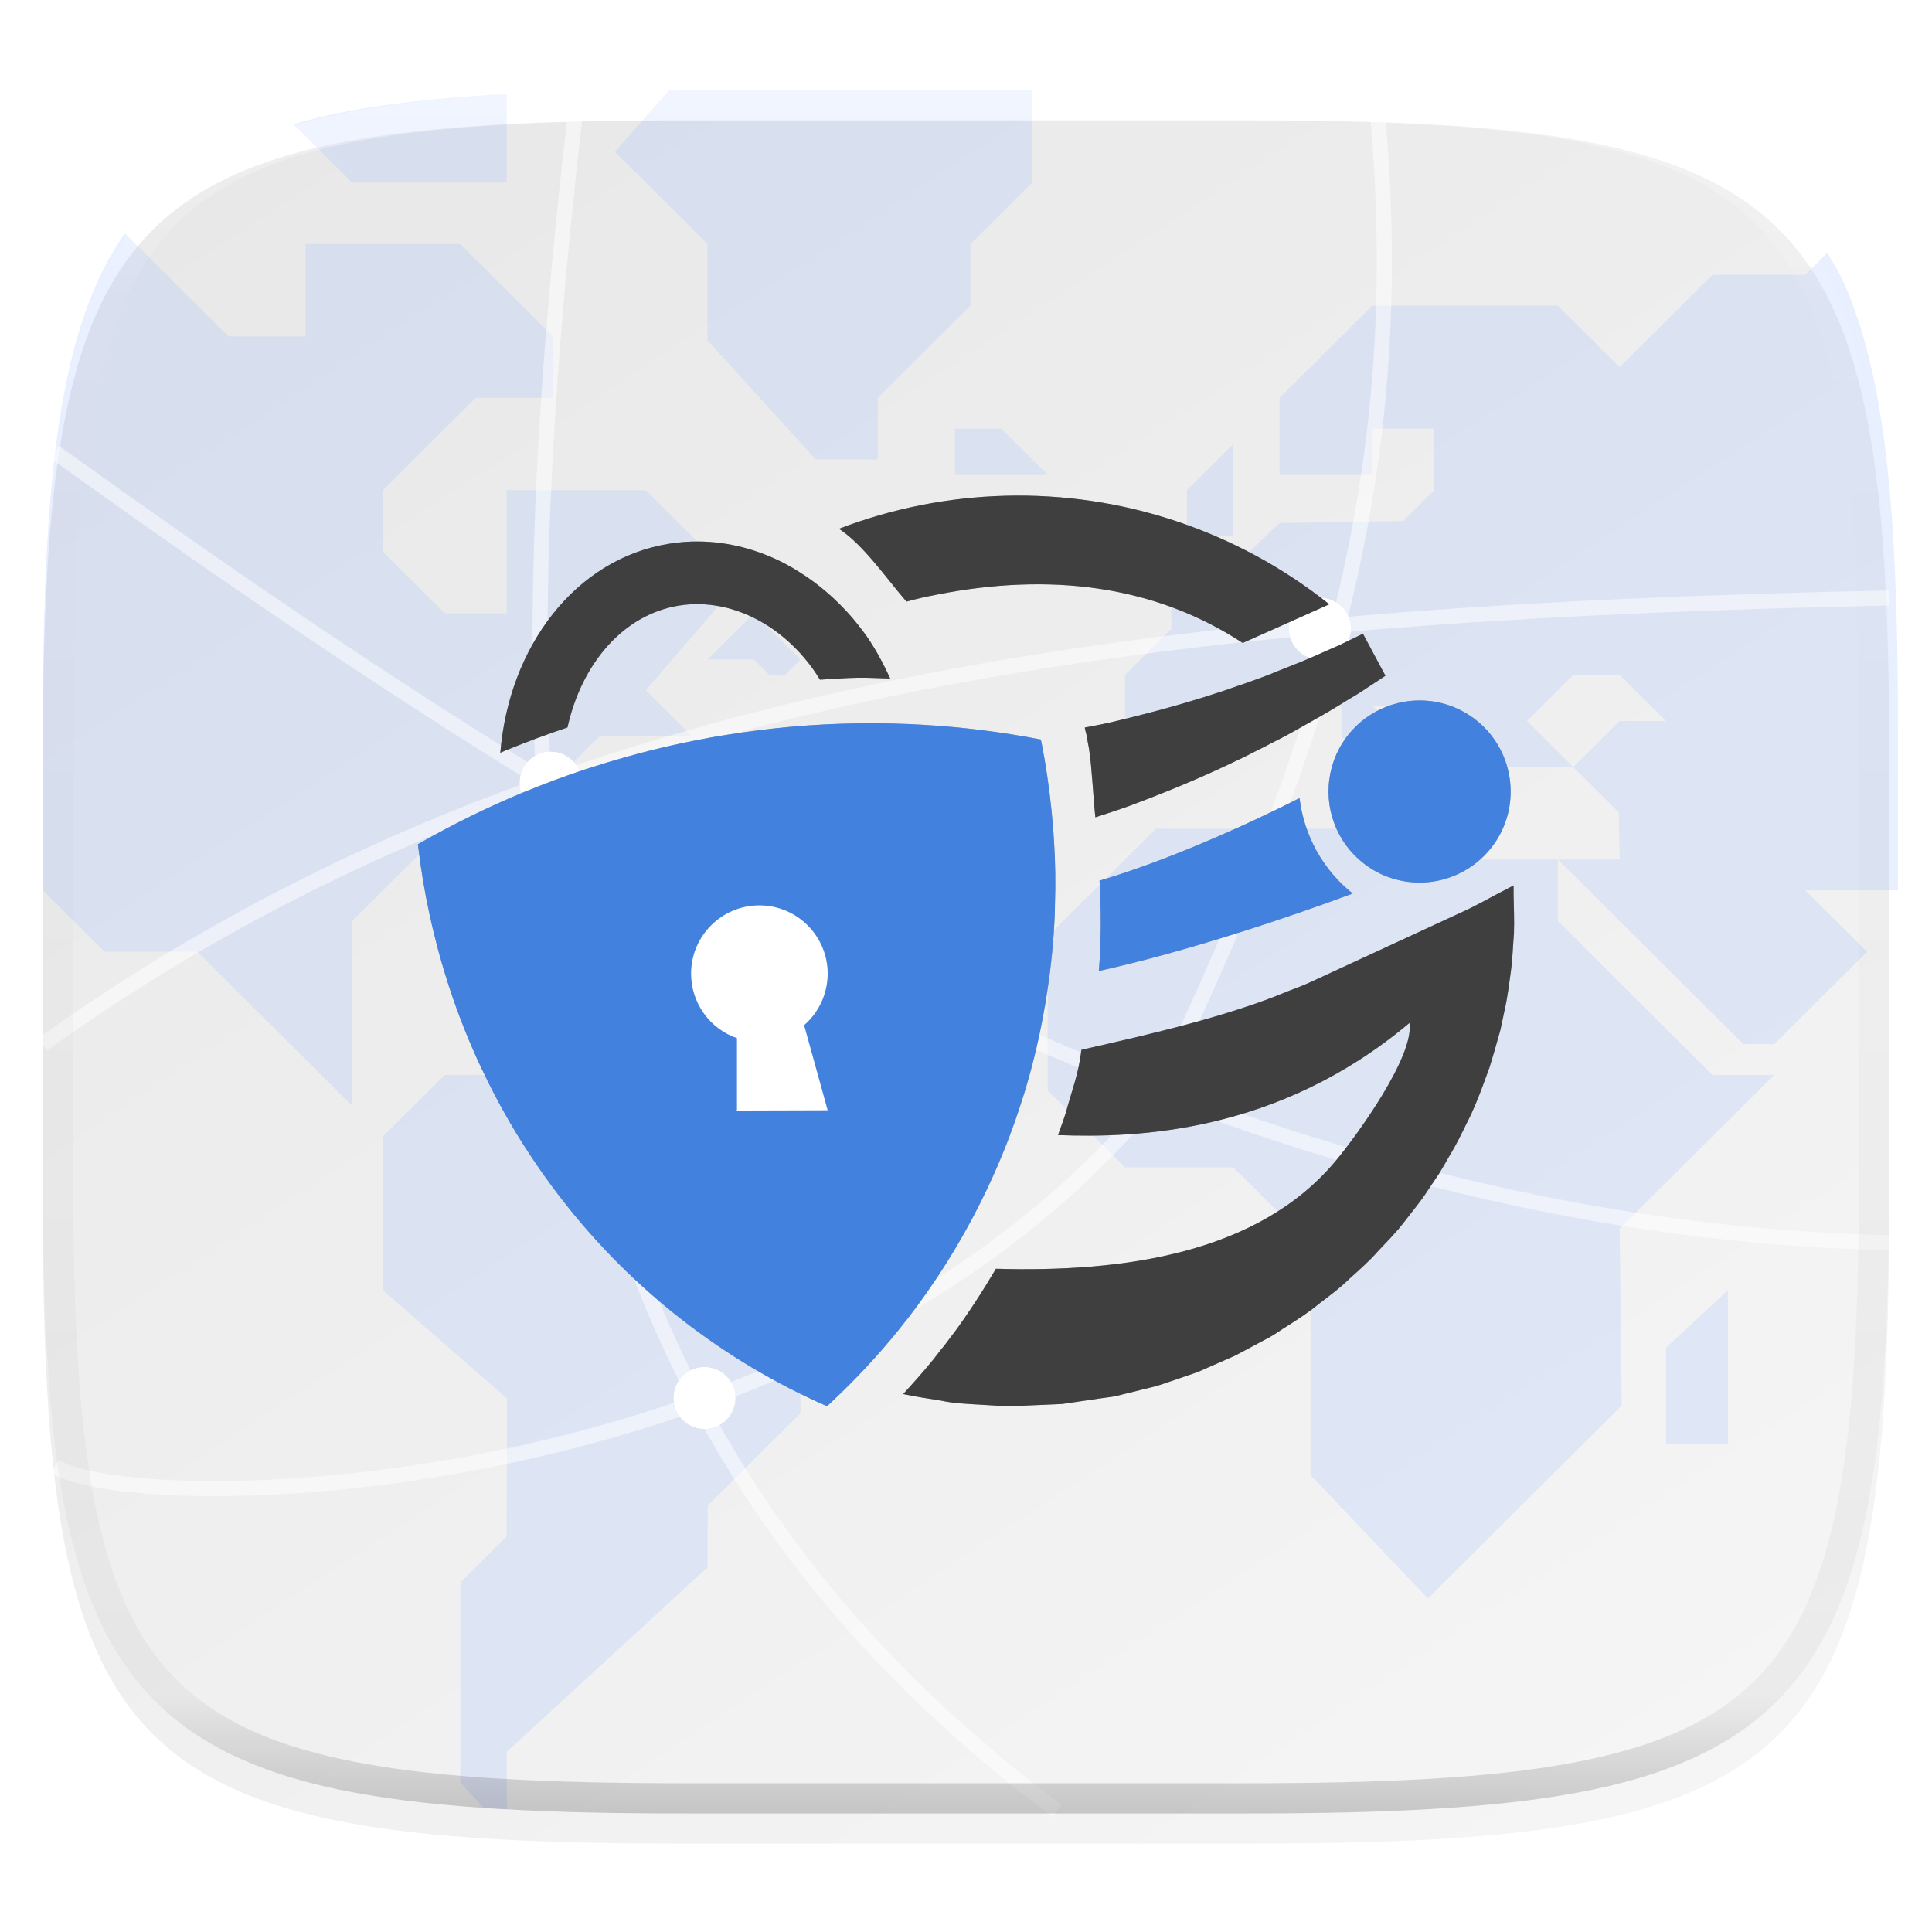 <svg xmlns="http://www.w3.org/2000/svg" style="isolation:isolate" width="256" height="256" viewBox="0 0 256 256">
 <g filter="url(#JdQSwYU2HQjzYoCy8cBzMwCKilfiEkos)">
  <linearGradient id="_lgradient_236" x1=".233" x2=".933" y1="-.071" y2=".924" gradientTransform="matrix(244.648,0,0,228.338,5.676,11.947)" gradientUnits="userSpaceOnUse">
   <stop offset="0%" style="stop-color:#e8e8e8"/>
   <stop offset="100%" style="stop-color:#f5f5f5"/>
  </linearGradient>
  <path fill="url(#_lgradient_236)" d="M 165.685 11.947 C 239.74 11.947 250.324 22.504 250.324 96.491 L 250.324 155.742 C 250.324 229.728 239.74 240.285 165.685 240.285 L 90.315 240.285 C 16.26 240.285 5.676 229.728 5.676 155.742 L 5.676 96.491 C 5.676 22.504 16.26 11.947 90.315 11.947 L 165.685 11.947 L 165.685 11.947 Z"/>
 </g>
 <defs>
  <filter id="JdQSwYU2HQjzYoCy8cBzMwCKilfiEkos" width="400%" height="400%" x="-200%" y="-200%" color-interpolation-filters="sRGB" filterUnits="objectBoundingBox">
   <feGaussianBlur xmlns="http://www.w3.org/2000/svg" in="SourceGraphic" stdDeviation="4.294"/>
   <feOffset xmlns="http://www.w3.org/2000/svg" dx="0" dy="4" result="pf_100_offsetBlur"/>
   <feFlood xmlns="http://www.w3.org/2000/svg" flood-opacity=".4"/>
   <feComposite xmlns="http://www.w3.org/2000/svg" in2="pf_100_offsetBlur" operator="in" result="pf_100_dropShadow"/>
   <feBlend xmlns="http://www.w3.org/2000/svg" in="SourceGraphic" in2="pf_100_dropShadow" mode="normal"/>
  </filter>
 </defs>
 <g style="opacity:0.5">
  <g opacity=".5">
   <path fill="none" d="M 166.444 11.95 C 240.85 11.95 251.484 22.507 251.484 96.494 L 251.484 155.745 C 251.484 229.731 240.85 240.288 166.444 240.288 L 90.719 240.288 C 16.314 240.288 5.68 229.731 5.68 155.745 L 5.68 96.494 C 5.68 22.507 16.314 11.95 90.719 11.95 L 166.444 11.95 L 166.444 11.95 Z"/>
  </g>
  <g opacity=".5">
   <path fill="#a2bcfe" fill-opacity=".961" d="M 64.121 239.56 C 64.671 239.596 65.142 239.658 65.702 239.691 C 66.137 239.716 66.729 239.702 67.17 239.726 L 67.131 232.134 L 93.76 207.669 L 93.76 199.513 L 106.05 187.28 L 106.05 181.165 L 112.194 175.048 L 112.194 158.739 L 104.001 150.583 L 87.614 150.583 L 79.421 142.429 L 58.938 142.429 L 50.743 150.583 L 50.743 170.972 L 67.186 185.312 L 67.131 203.591 L 60.987 209.708 L 60.987 236.21 L 64.121 239.56 L 64.121 239.56 Z M 99.904 81.267 L 93.76 87.384 L 99.904 87.384 L 101.953 89.423 L 104.001 89.423 L 106.05 87.384 L 99.904 81.267 L 99.904 81.267 Z M 177.742 109.809 L 153.162 109.809 L 138.824 124.08 L 138.824 144.468 L 149.065 154.662 L 163.404 154.662 L 169.549 160.778 L 169.549 166.894 L 173.646 170.971 L 173.646 195.436 L 189.202 211.801 L 214.89 186.234 L 214.613 162.816 L 235.097 142.429 L 226.903 142.429 L 206.42 122.042 L 206.42 113.887 L 181.839 113.887 L 177.742 109.809 L 177.742 109.809 Z"/>
  </g>
  <g opacity=".5">
   <path fill="#a2bcfe" fill-opacity=".961" d="M 251.484 117.964 L 251.484 96.493 C 251.484 87.245 251.317 78.988 250.881 71.618 C 250.683 68.144 250.393 64.676 250.012 61.218 C 249.646 57.964 249.2 54.92 248.66 52.071 C 248.12 49.223 247.486 46.57 246.746 44.101 C 246.007 41.632 245.161 39.345 244.195 37.23 C 243.581 35.883 242.83 34.719 242.115 33.507 L 239.193 36.415 L 226.903 36.415 L 214.613 48.648 L 206.42 40.493 L 181.84 40.493 L 169.55 52.726 L 169.55 62.919 L 181.84 62.919 L 181.84 56.802 L 190.033 56.802 L 190.033 64.958 L 185.935 69.034 L 169.55 69.31 L 163.404 75.151 L 155.211 75.151 L 155.211 83.306 L 149.065 89.423 L 149.065 101.653 L 161.355 101.653 L 169.55 93.499 L 177.743 93.499 L 177.743 97.577 L 185.935 105.732 L 190.033 105.732 L 190.033 101.653 L 181.84 93.499 L 190.033 93.499 L 198.225 101.653 L 208.467 101.653 L 202.323 95.538 L 208.467 89.423 L 214.613 89.423 L 220.757 95.538 L 214.613 95.538 L 208.467 101.653 L 214.501 107.659 L 214.613 113.886 L 206.42 113.886 L 231.001 138.351 L 235.096 138.351 L 239.193 134.275 L 247.386 126.118 L 239.193 117.964 L 251.484 117.964 L 251.484 117.964 Z"/>
  </g>
  <g opacity=".5">
   <path fill="#a2bcfe" fill-opacity=".961" d="M 157.259 71.073 L 157.259 64.957 L 163.404 58.841 L 163.404 71.073 L 157.259 71.073 L 157.259 71.073 Z M 220.758 191.359 L 220.758 178.575 L 228.952 170.971 L 228.952 191.359 L 220.758 191.359 L 220.758 191.359 Z M 136.775 11.95 L 90.718 11.95 C 89.929 11.95 89.37 11.999 88.595 12.001 L 81.47 20.105 L 93.76 32.337 L 93.76 45.12 L 108.099 60.88 L 116.292 60.88 L 116.292 52.726 L 128.582 40.493 L 128.582 32.337 L 136.775 24.183 L 136.775 11.95 L 136.775 11.95 Z M 126.533 56.802 L 132.679 56.802 L 138.824 62.918 L 126.533 62.918 L 126.533 56.802 L 126.533 56.802 Z M 71.228 124.08 L 65.083 124.08 L 58.937 130.197 L 71.228 130.197 L 71.228 124.08 L 71.228 124.08 Z"/>
  </g>
  <g opacity=".5">
   <path fill="#a2bcfe" fill-opacity=".961" d="M 16.585 30.96 C 16.478 31.112 16.34 31.228 16.235 31.382 C 14.982 33.235 13.89 35.192 12.968 37.23 C 12.003 39.345 11.157 41.632 10.417 44.101 C 9.677 46.57 9.044 49.223 8.504 52.071 C 7.964 54.92 7.518 57.964 7.152 61.218 C 6.771 64.676 6.481 68.144 6.282 71.618 C 5.846 78.988 5.68 87.245 5.68 96.493 L 5.68 117.964 L 13.873 126.118 L 26.163 126.118 L 46.648 146.507 L 46.648 122.042 L 58.938 109.81 L 67.131 109.81 L 79.421 97.577 L 91.711 97.577 L 85.567 91.46 L 97.857 77.191 L 85.567 64.958 L 67.131 64.958 L 67.131 81.267 L 58.938 81.267 L 50.743 73.112 L 50.743 64.958 L 63.034 52.726 L 73.277 52.726 L 73.277 44.569 L 60.987 32.337 L 40.502 32.337 L 40.502 44.569 L 30.26 44.569 L 16.585 30.96 L 16.585 30.96 Z M 67.131 12.515 C 66.702 12.538 66.126 12.523 65.702 12.548 C 61.997 12.765 58.513 13.048 55.241 13.411 C 51.969 13.775 48.907 14.219 46.042 14.755 C 43.631 15.212 41.242 15.779 38.883 16.454 L 46.648 24.183 L 67.131 24.183 L 67.131 12.515 L 67.131 12.515 Z"/>
  </g>
 </g>
 <circle fill="#ffffff" cx="72.959" cy="103.694" r="4.078" vector-effect="non-scaling-stroke"/>
 <circle fill="#ffffff" cx="93.346" cy="185.244" r="4.078" vector-effect="non-scaling-stroke"/>
 <circle fill="#ffffff" cx="154.509" cy="144.469" r="4.078" vector-effect="non-scaling-stroke"/>
 <circle fill="#ffffff" cx="174.896" cy="83.306" r="4.078" vector-effect="non-scaling-stroke"/>
 <g opacity=".5">
  <path fill="none" fill-rule="evenodd" stroke="#ffffff" stroke-width="2" d="M 5.68 138.353 C 74.095 89.264 156.548 81.268 250.33 79.229 M 7.252 59.908 C 28.225 74.956 48.945 89.292 72.478 103.741 C 125.712 136.425 185.297 163.252 250.33 164.665 M 155.018 141.411 C 175.115 98.334 187.385 62.815 182.27 12.294 M 140.057 239.946 C 70.119 187.607 64.499 114.679 76.551 12.294" vector-effect="non-scaling-stroke"/>
 </g>
 <defs>
  <filter id="odQ3NZDobGuUgXMa381L5Nsc13TTTw4Q" width="400%" height="400%" x="-200%" y="-200%" color-interpolation-filters="sRGB" filterUnits="objectBoundingBox">
   <feGaussianBlur xmlns="http://www.w3.org/2000/svg" stdDeviation=".498"/>
  </filter>
 </defs>
 <g filter="url(#odQ3NZDobGuUgXMa381L5Nsc13TTTw4Q)">
  <circle fill="#ffffff" cx="72.959" cy="103.694" r="4.078" vector-effect="non-scaling-stroke"/>
 </g>
 <defs>
  <filter id="lN1MI0rGFnZ79rBhWmR9vUTQDwE6VhQG" width="400%" height="400%" x="-200%" y="-200%" color-interpolation-filters="sRGB" filterUnits="objectBoundingBox">
   <feGaussianBlur xmlns="http://www.w3.org/2000/svg" stdDeviation=".498"/>
  </filter>
 </defs>
 <g filter="url(#lN1MI0rGFnZ79rBhWmR9vUTQDwE6VhQG)">
  <circle fill="#ffffff" cx="93.346" cy="185.244" r="4.078" vector-effect="non-scaling-stroke"/>
 </g>
 <defs>
  <filter id="zNWtj811SRjgeb6PZkGcjO93W4YflomF" width="400%" height="400%" x="-200%" y="-200%" color-interpolation-filters="sRGB" filterUnits="objectBoundingBox">
   <feGaussianBlur xmlns="http://www.w3.org/2000/svg" stdDeviation=".498"/>
  </filter>
 </defs>
 <g filter="url(#zNWtj811SRjgeb6PZkGcjO93W4YflomF)">
  <circle fill="#ffffff" cx="154.509" cy="144.469" r="4.078" vector-effect="non-scaling-stroke"/>
 </g>
 <defs>
  <filter id="Li22KXCJUelbLofuYbxymo2qJw6hYHpo" width="400%" height="400%" x="-200%" y="-200%" color-interpolation-filters="sRGB" filterUnits="objectBoundingBox">
   <feGaussianBlur xmlns="http://www.w3.org/2000/svg" stdDeviation=".498"/>
  </filter>
 </defs>
 <g filter="url(#Li22KXCJUelbLofuYbxymo2qJw6hYHpo)">
  <circle fill="#ffffff" cx="174.896" cy="83.306" r="4.078" vector-effect="non-scaling-stroke"/>
 </g>
 <g opacity=".5">
  <path fill="none" fill-rule="evenodd" stroke="#ffffff" stroke-width="2" d="M 153.937 144.278 C 109.541 199.827 18.459 201.298 7.278 194.301" vector-effect="non-scaling-stroke"/>
 </g>
 <defs>
  <filter id="r5OtJxh4SCrEQVjKTixnme54CCtdqVz3" width="400%" height="400%" x="-200%" y="-200%" color-interpolation-filters="sRGB" filterUnits="objectBoundingBox">
   <feGaussianBlur xmlns="http://www.w3.org/2000/svg" stdDeviation="3.661"/>
  </filter>
 </defs>
 <g opacity=".3" filter="url(#r5OtJxh4SCrEQVjKTixnme54CCtdqVz3)">
  <path d="M 139.645 111.229 C 139.624 110.763 139.578 110.281 139.55 109.825 C 139.305 106.657 138.912 103.502 138.374 100.37 C 138.279 99.93 138.209 99.491 138.13 99.075 C 138.097 98.885 138.06 98.709 138.027 98.518 C 137.979 98.344 137.947 98.155 137.911 97.988 C 132.8 97.002 127.629 96.354 122.433 96.046 C 119.556 95.874 116.674 95.807 113.793 95.847 C 107.902 95.919 101.999 96.434 96.114 97.397 C 95.503 97.485 94.878 97.598 94.264 97.705 C 94.031 97.752 93.798 97.782 93.576 97.838 C 89.528 98.578 85.523 99.534 81.577 100.702 C 80.725 100.941 79.882 101.192 79.034 101.474 C 78.55 101.618 78.061 101.773 77.592 101.927 C 74.822 102.844 72.131 103.85 69.445 104.946 C 64.61 106.948 59.909 109.261 55.372 111.869 C 56.114 118.262 57.491 124.566 59.483 130.686 C 60.717 134.471 62.19 138.174 63.893 141.772 L 63.921 141.81 C 66.088 146.402 68.638 150.804 71.544 154.969 C 72.535 156.398 73.568 157.797 74.641 159.166 C 83.859 170.975 95.865 180.31 109.582 186.333 C 109.658 186.259 109.743 186.195 109.816 186.12 C 109.988 185.951 110.177 185.776 110.35 185.611 C 113.485 182.67 116.413 179.517 119.114 176.174 C 119.336 175.887 119.569 175.609 119.789 175.318 C 119.972 175.101 120.137 174.871 120.32 174.654 C 120.713 174.124 121.133 173.587 121.542 173.037 C 125.143 168.14 128.263 162.907 130.86 157.411 C 132.659 153.605 134.196 149.68 135.459 145.664 C 135.589 145.252 135.724 144.834 135.863 144.395 C 135.881 144.316 135.9 144.239 135.936 144.16 L 135.934 144.148 C 136.972 140.647 137.802 137.088 138.42 133.489 C 138.459 133.289 138.49 133.078 138.53 132.894 C 138.612 132.417 138.683 131.956 138.746 131.489 C 139.29 127.978 139.608 124.609 139.752 121.363 C 139.767 120.874 139.786 120.403 139.785 119.917 C 139.886 117.02 139.84 114.119 139.647 111.226"/>
 </g>
 <path fill="#4282de" d="M 139.645 111.229 C 139.624 110.763 139.578 110.281 139.55 109.825 C 139.305 106.657 138.912 103.502 138.374 100.37 C 138.279 99.93 138.209 99.491 138.13 99.075 C 138.097 98.885 138.06 98.709 138.027 98.518 C 137.979 98.344 137.947 98.155 137.911 97.988 C 132.8 97.002 127.629 96.354 122.433 96.046 C 119.556 95.874 116.674 95.807 113.793 95.847 C 107.902 95.919 101.999 96.434 96.114 97.397 C 95.503 97.485 94.878 97.598 94.264 97.705 C 94.031 97.752 93.798 97.782 93.576 97.838 C 89.528 98.578 85.523 99.534 81.577 100.702 C 80.725 100.941 79.882 101.192 79.034 101.474 C 78.55 101.618 78.061 101.773 77.592 101.927 C 74.822 102.844 72.131 103.85 69.445 104.946 C 64.61 106.948 59.909 109.261 55.372 111.869 C 56.114 118.262 57.491 124.566 59.483 130.686 C 60.717 134.471 62.19 138.174 63.893 141.772 L 63.921 141.81 C 66.088 146.402 68.638 150.804 71.544 154.969 C 72.535 156.398 73.568 157.797 74.641 159.166 C 83.859 170.975 95.865 180.31 109.582 186.333 C 109.658 186.259 109.743 186.195 109.816 186.12 C 109.988 185.951 110.177 185.776 110.35 185.611 C 113.485 182.67 116.413 179.517 119.114 176.174 C 119.336 175.887 119.569 175.609 119.789 175.318 C 119.972 175.101 120.137 174.871 120.32 174.654 C 120.713 174.124 121.133 173.587 121.542 173.037 C 125.143 168.14 128.263 162.907 130.86 157.411 C 132.659 153.605 134.196 149.68 135.459 145.664 C 135.589 145.252 135.724 144.834 135.863 144.395 C 135.881 144.316 135.9 144.239 135.936 144.16 L 135.934 144.148 C 136.972 140.647 137.802 137.088 138.42 133.489 C 138.459 133.289 138.49 133.078 138.53 132.894 C 138.612 132.417 138.683 131.956 138.746 131.489 C 139.29 127.978 139.608 124.609 139.752 121.363 C 139.767 120.874 139.786 120.403 139.785 119.917 C 139.886 117.02 139.84 114.119 139.647 111.226"/>
 <defs>
  <filter id="Znd06fVPTRt44kmFObyIGzbU9E3S8USj" width="400%" height="400%" x="-200%" y="-200%" color-interpolation-filters="sRGB" filterUnits="objectBoundingBox">
   <feGaussianBlur xmlns="http://www.w3.org/2000/svg" stdDeviation="3.661"/>
  </filter>
 </defs>
 <g opacity=".3" filter="url(#Znd06fVPTRt44kmFObyIGzbU9E3S8USj)">
  <path d="M 133.12 65.693 C 129.441 65.796 125.712 66.203 121.985 66.942 C 118.297 67.674 114.678 68.718 111.167 70.064 C 114.435 72.212 117.46 76.657 120.111 79.715 C 121.41 79.36 122.723 79.057 124.047 78.808 C 138.996 75.84 152.897 77.484 164.665 85.195 L 175.836 80.21 L 176.142 80.069 C 163.947 70.351 148.708 65.259 133.12 65.693 L 133.12 65.693 Z M 180.597 83.969 L 180.455 84.04 C 179.469 84.512 178.521 84.986 177.533 85.454 C 176.522 85.889 175.519 86.336 174.493 86.797 C 173.199 87.373 171.891 87.915 170.569 88.423 C 169.764 88.739 168.927 89.071 168.106 89.413 C 167.009 89.848 165.864 90.222 164.747 90.638 C 163.611 91.004 162.476 91.446 161.307 91.805 C 156.663 93.332 151.814 94.628 146.848 95.788 C 145.823 96.014 144.776 96.202 143.737 96.401 L 143.796 96.683 C 143.881 97.067 143.908 97.156 143.843 96.919 L 143.926 97.202 L 143.985 97.496 C 143.991 97.542 144.02 97.707 144.079 98.05 C 144.167 98.515 144.234 98.887 144.28 99.099 L 144.304 99.229 L 144.316 99.347 C 144.65 101.312 144.887 106.053 145.141 108.299 C 146.606 107.82 148.079 107.354 149.513 106.838 C 154.579 104.951 159.461 102.931 164.042 100.699 C 165.193 100.182 166.32 99.542 167.436 99.014 C 168.546 98.409 169.648 97.898 170.723 97.305 C 172.163 96.49 173.576 95.714 174.954 94.925 C 175.633 94.539 176.282 94.146 176.933 93.758 C 177.918 93.153 178.894 92.551 179.856 91.979 C 180.804 91.392 181.722 90.747 182.637 90.164 C 182.958 89.954 183.274 89.749 183.579 89.54 L 180.598 83.969 L 180.597 83.969 L 180.597 83.969 Z M 200.558 117.328 L 199.45 117.906 C 198.491 118.403 197.536 118.91 196.587 119.426 C 195.659 119.92 194.744 120.395 193.806 120.816 L 188.02 123.491 L 176.425 128.853 L 173.538 130.184 C 172.6 130.62 171.572 130.981 170.604 131.363 C 162.934 134.588 152.703 136.988 143.29 139.105 C 142.927 142.272 142.015 144.526 141.216 147.471 C 140.898 148.479 140.532 149.429 140.19 150.405 C 150.47 150.797 169.326 150.212 186.759 135.546 C 187.445 139.902 179.818 150.424 177.026 153.775 C 166.759 166.142 148.817 168.612 131.966 168.116 C 130.172 171.151 128.316 174.012 126.404 176.612 L 126.392 176.624 L 126.38 176.636 C 125.915 177.26 125.497 177.793 125.166 178.239 L 125.048 178.392 L 124.93 178.534 C 124.939 178.522 124.725 178.774 124.588 178.946 L 124.412 179.182 C 124.393 179.203 124.406 179.194 124.387 179.217 L 123.881 179.865 L 123.845 179.925 L 123.798 179.984 C 122.418 181.686 121.04 183.233 119.674 184.721 C 121.334 185.084 123.028 185.311 124.694 185.593 C 126.424 185.971 128.192 186.022 129.985 186.135 C 131.765 186.217 133.519 186.432 135.311 186.276 L 140.708 186.041 L 145.869 185.286 L 147.154 185.11 C 147.411 185.058 147.504 185.069 147.872 184.98 L 148.521 184.826 L 151.102 184.189 C 151.951 183.969 152.826 183.791 153.682 183.518 L 156.192 182.669 L 158.69 181.809 L 161.13 180.737 L 163.557 179.676 C 164.348 179.276 165.101 178.86 165.89 178.439 L 168.235 177.19 C 168.996 176.766 169.711 176.234 170.462 175.776 C 171.941 174.836 173.426 173.888 174.775 172.759 C 176.177 171.69 177.593 170.645 178.852 169.401 C 180.168 168.221 181.494 167.054 182.611 165.771 L 184.379 163.898 L 184.815 163.403 L 185.286 162.884 C 185.555 162.546 185.841 162.193 186.111 161.859 C 187.151 160.479 188.306 159.15 189.222 157.688 L 190.683 155.52 C 191.145 154.776 191.567 154.012 192.003 153.257 C 192.937 151.75 193.675 150.211 194.418 148.685 C 195.195 147.203 195.893 145.437 196.469 143.889 L 197.364 141.45 C 197.627 140.638 197.85 139.798 198.107 138.964 L 198.814 136.465 L 199.344 133.956 C 199.728 132.321 199.949 130.521 200.181 128.83 C 200.429 127.1 200.455 125.463 200.605 123.68 C 200.667 121.999 200.587 120.229 200.558 118.543 L 200.558 117.328 L 200.558 117.328 Z"/>
 </g>
 <path fill="#ffffff" d="M 100.621 119.968 C 95.623 119.968 91.571 124.02 91.571 129.018 C 91.574 132.87 94.014 136.297 97.652 137.561 L 97.652 147.081 L 97.605 147.151 L 109.671 147.116 L 106.548 135.84 C 108.527 134.125 109.666 131.637 109.671 129.018 C 109.671 124.02 105.619 119.968 100.621 119.968 L 100.621 119.968 Z"/>
 <defs>
  <filter id="ZPmEWdppWZASHftGMuapCBgJeTZiU0KQ" width="400%" height="400%" x="-200%" y="-200%" color-interpolation-filters="sRGB" filterUnits="objectBoundingBox">
   <feGaussianBlur xmlns="http://www.w3.org/2000/svg" stdDeviation="3.661"/>
  </filter>
 </defs>
 <g opacity=".3" filter="url(#ZPmEWdppWZASHftGMuapCBgJeTZiU0KQ)">
  <path d="M 172.195 105.753 C 165.146 109.338 154.524 114.096 145.693 116.689 C 145.826 119.235 145.914 121.844 145.811 124.655 C 145.805 125.13 145.794 125.606 145.776 126.081 L 145.776 126.163 C 145.74 126.98 145.657 127.829 145.599 128.661 C 157.222 126.097 170.707 121.58 179.241 118.397 C 175.198 115.188 172.782 110.599 172.195 105.753 L 172.195 105.753 Z"/>
 </g>
 <path fill="#3f3f3f" d="M 133.12 65.693 C 129.441 65.796 125.712 66.203 121.985 66.942 C 118.297 67.674 114.678 68.718 111.167 70.064 C 114.435 72.212 117.46 76.657 120.111 79.715 C 121.41 79.36 122.723 79.057 124.047 78.808 C 138.996 75.84 152.897 77.484 164.665 85.195 L 175.836 80.21 L 176.142 80.069 C 163.947 70.351 148.708 65.259 133.12 65.693 L 133.12 65.693 Z M 180.597 83.969 L 180.455 84.04 C 179.469 84.512 178.521 84.986 177.533 85.454 C 176.522 85.889 175.519 86.336 174.493 86.797 C 173.199 87.373 171.891 87.915 170.569 88.423 C 169.764 88.739 168.927 89.071 168.106 89.413 C 167.009 89.848 165.864 90.222 164.747 90.638 C 163.611 91.004 162.476 91.446 161.307 91.805 C 156.663 93.332 151.814 94.628 146.848 95.788 C 145.823 96.014 144.776 96.202 143.737 96.401 L 143.796 96.683 C 143.881 97.067 143.908 97.156 143.843 96.919 L 143.926 97.202 L 143.985 97.496 C 143.991 97.542 144.02 97.707 144.079 98.05 C 144.167 98.515 144.234 98.887 144.28 99.099 L 144.304 99.229 L 144.316 99.347 C 144.65 101.312 144.887 106.053 145.141 108.299 C 146.606 107.82 148.079 107.354 149.513 106.838 C 154.579 104.951 159.461 102.931 164.042 100.699 C 165.193 100.182 166.32 99.542 167.436 99.014 C 168.546 98.409 169.648 97.898 170.723 97.305 C 172.163 96.49 173.576 95.714 174.954 94.925 C 175.633 94.539 176.282 94.146 176.933 93.758 C 177.918 93.153 178.894 92.551 179.856 91.979 C 180.804 91.392 181.722 90.747 182.637 90.164 C 182.958 89.954 183.274 89.749 183.579 89.54 L 180.598 83.969 L 180.597 83.969 L 180.597 83.969 Z M 200.558 117.328 L 199.45 117.906 C 198.491 118.403 197.536 118.91 196.587 119.426 C 195.659 119.92 194.744 120.395 193.806 120.816 L 188.02 123.491 L 176.425 128.853 L 173.538 130.184 C 172.6 130.62 171.572 130.981 170.604 131.363 C 162.934 134.588 152.703 136.988 143.29 139.105 C 142.927 142.272 142.015 144.526 141.216 147.471 C 140.898 148.479 140.532 149.429 140.19 150.405 C 150.47 150.797 169.326 150.212 186.759 135.546 C 187.445 139.902 179.818 150.424 177.026 153.775 C 166.759 166.142 148.817 168.612 131.966 168.116 C 130.172 171.151 128.316 174.012 126.404 176.612 L 126.392 176.624 L 126.38 176.636 C 125.915 177.26 125.497 177.793 125.166 178.239 L 125.048 178.392 L 124.93 178.534 C 124.939 178.522 124.725 178.774 124.588 178.946 L 124.412 179.182 C 124.393 179.203 124.406 179.194 124.387 179.217 L 123.881 179.865 L 123.845 179.925 L 123.798 179.984 C 122.418 181.686 121.04 183.233 119.674 184.721 C 121.334 185.084 123.028 185.311 124.694 185.593 C 126.424 185.971 128.192 186.022 129.985 186.135 C 131.765 186.217 133.519 186.432 135.311 186.276 L 140.708 186.041 L 145.869 185.286 L 147.154 185.11 C 147.411 185.058 147.504 185.069 147.872 184.98 L 148.521 184.826 L 151.102 184.189 C 151.951 183.969 152.826 183.791 153.682 183.518 L 156.192 182.669 L 158.69 181.809 L 161.13 180.737 L 163.557 179.676 C 164.348 179.276 165.101 178.86 165.89 178.439 L 168.235 177.19 C 168.996 176.766 169.711 176.234 170.462 175.776 C 171.941 174.836 173.426 173.888 174.775 172.759 C 176.177 171.69 177.593 170.645 178.852 169.401 C 180.168 168.221 181.494 167.054 182.611 165.771 L 184.379 163.898 L 184.815 163.403 L 185.286 162.884 C 185.555 162.546 185.841 162.193 186.111 161.859 C 187.151 160.479 188.306 159.15 189.222 157.688 L 190.683 155.52 C 191.145 154.776 191.567 154.012 192.003 153.257 C 192.937 151.75 193.675 150.211 194.418 148.685 C 195.195 147.203 195.893 145.437 196.469 143.889 L 197.364 141.45 C 197.627 140.638 197.85 139.798 198.107 138.964 L 198.814 136.465 L 199.344 133.956 C 199.728 132.321 199.949 130.521 200.181 128.83 C 200.429 127.1 200.455 125.463 200.605 123.68 C 200.667 121.999 200.587 120.229 200.558 118.543 L 200.558 117.328 L 200.558 117.328 Z"/>
 <defs>
  <filter id="Xs7T5Xp1CFbEpzniBS3ilDfeOYRb4P4Q" width="400%" height="400%" x="-200%" y="-200%" color-interpolation-filters="sRGB" filterUnits="objectBoundingBox">
   <feGaussianBlur xmlns="http://www.w3.org/2000/svg" stdDeviation="3.661"/>
  </filter>
 </defs>
 <g opacity=".3" filter="url(#Xs7T5Xp1CFbEpzniBS3ilDfeOYRb4P4Q)">
  <path d="M 198.163 111.559 C 195.108 116.125 189.483 117.969 184.499 116.395 C 183.41 116.066 182.376 115.574 181.435 114.935 C 177.574 112.384 175.518 107.845 176.146 103.26 C 176.383 101.452 177.031 99.723 178.042 98.205 C 181.726 92.661 189.226 91.143 194.778 94.827 C 200.323 98.51 201.838 106.001 198.163 111.559"/>
 </g>
 <path fill="#4282de" d="M 172.195 105.753 C 165.146 109.338 154.524 114.096 145.693 116.689 C 145.826 119.235 145.914 121.844 145.811 124.655 C 145.805 125.13 145.794 125.606 145.776 126.081 L 145.776 126.163 C 145.74 126.98 145.657 127.829 145.599 128.661 C 157.222 126.097 170.707 121.58 179.241 118.397 C 175.198 115.188 172.782 110.599 172.195 105.753 L 172.195 105.753 Z"/>
 <defs>
  <filter id="n9SgzRWmHCxtb7CjN2KC528tef3rPTCX" width="400%" height="400%" x="-200%" y="-200%" color-interpolation-filters="sRGB" filterUnits="objectBoundingBox">
   <feGaussianBlur xmlns="http://www.w3.org/2000/svg" stdDeviation="3.661"/>
  </filter>
 </defs>
 <g opacity=".3" filter="url(#n9SgzRWmHCxtb7CjN2KC528tef3rPTCX)">
  <path d="M 92.585 71.749 C 91.251 71.737 89.918 71.84 88.602 72.056 C 76.196 74.076 67.433 85.701 66.295 99.747 C 66.577 99.628 66.85 99.487 67.132 99.37 L 67.168 99.37 C 69.811 98.292 72.487 97.297 75.193 96.389 C 77.058 87.986 82.519 81.463 89.946 80.245 C 91.783 79.945 93.624 80 95.39 80.34 C 96.105 80.473 96.792 80.657 97.476 80.882 C 100.395 81.84 103.115 83.575 105.465 85.96 C 105.912 86.408 106.328 86.863 106.726 87.363 C 107.426 88.183 108.059 89.101 108.647 90.061 C 110.34 89.97 112.034 89.823 113.725 89.802 C 115.125 89.784 116.546 89.877 117.956 89.908 C 116.917 87.652 115.758 85.494 114.326 83.604 C 113.879 83.01 113.416 82.428 112.936 81.86 C 110.885 79.488 108.557 77.454 106.042 75.874 C 105.37 75.437 104.678 75.032 103.968 74.66 C 100.42 72.819 96.547 71.784 92.585 71.749 L 92.585 71.749 Z"/>
 </g>
 <path fill="#4282de" d="M 198.163 111.559 C 195.108 116.125 189.483 117.969 184.499 116.395 C 183.41 116.066 182.376 115.574 181.435 114.935 C 177.574 112.384 175.518 107.845 176.146 103.26 C 176.383 101.452 177.031 99.723 178.042 98.205 C 181.726 92.661 189.226 91.143 194.778 94.827 C 200.323 98.51 201.838 106.001 198.163 111.559"/>
 <path fill="#3f3f3f" d="M 92.585 71.749 C 91.251 71.737 89.918 71.84 88.602 72.056 C 76.196 74.076 67.433 85.701 66.295 99.747 C 66.577 99.628 66.85 99.487 67.132 99.37 L 67.168 99.37 C 69.811 98.292 72.487 97.297 75.193 96.389 C 77.058 87.986 82.519 81.463 89.946 80.245 C 91.783 79.945 93.624 80 95.39 80.34 C 96.105 80.473 96.792 80.657 97.476 80.882 C 100.395 81.84 103.115 83.575 105.465 85.96 C 105.912 86.408 106.328 86.863 106.726 87.363 C 107.426 88.183 108.059 89.101 108.647 90.061 C 110.34 89.97 112.034 89.823 113.725 89.802 C 115.125 89.784 116.546 89.877 117.956 89.908 C 116.917 87.652 115.758 85.494 114.326 83.604 C 113.879 83.01 113.416 82.428 112.936 81.86 C 110.885 79.488 108.557 77.454 106.042 75.874 C 105.37 75.437 104.678 75.032 103.968 74.66 C 100.42 72.819 96.547 71.784 92.585 71.749 L 92.585 71.749 Z"/>
 <g opacity=".4">
  <linearGradient id="_lgradient_237" x1=".517" x2=".517" y1="0" y2="1" gradientTransform="matrix(244.65,0,0,228.34,5.68,11.95)" gradientUnits="userSpaceOnUse">
   <stop offset="0%" style="stop-color:#ffffff"/>
   <stop offset="12.5%" stop-opacity=".098" style="stop-color:#ffffff"/>
   <stop offset="92.5%" stop-opacity=".098" style="stop-color:#000000"/>
   <stop offset="100%" stop-opacity=".498" style="stop-color:#000000"/>
  </linearGradient>
  <path fill="url(#_lgradient_237)" fill-rule="evenodd" d="M 165.068 11.951 C 169.396 11.941 173.724 11.991 178.052 12.089 C 181.927 12.167 185.803 12.315 189.678 12.541 C 193.131 12.737 196.583 13.022 200.026 13.395 C 203.085 13.73 206.144 14.181 209.174 14.741 C 211.889 15.243 214.574 15.881 217.22 16.657 C 219.62 17.355 221.971 18.219 224.243 19.241 C 226.358 20.184 228.384 21.304 230.302 22.591 C 232.142 23.829 233.863 25.244 235.437 26.806 C 237.001 28.378 238.417 30.088 239.656 31.925 C 240.945 33.841 242.066 35.865 243.02 37.967 C 244.043 40.247 244.909 42.585 245.617 44.972 C 246.394 47.615 247.034 50.297 247.535 53.009 C 248.096 56.035 248.548 59.081 248.883 62.136 C 249.257 65.575 249.542 69.014 249.739 72.462 C 249.965 76.323 250.112 80.194 250.201 84.055 C 250.289 88.378 250.339 92.701 250.329 97.014 L 250.329 155.226 C 250.339 159.549 250.289 163.862 250.201 168.185 C 250.112 172.056 249.965 175.917 249.739 179.778 C 249.542 183.226 249.257 186.675 248.883 190.104 C 248.548 193.159 248.096 196.215 247.535 199.241 C 247.034 201.943 246.394 204.625 245.617 207.268 C 244.909 209.655 244.043 212.003 243.02 214.273 C 242.066 216.385 240.945 218.399 239.656 220.315 C 238.417 222.152 237.001 223.872 235.437 225.434 C 233.863 226.996 232.142 228.411 230.302 229.649 C 228.384 230.936 226.358 232.056 224.243 232.999 C 221.971 234.021 219.62 234.885 217.22 235.593 C 214.574 236.369 211.889 237.007 209.174 237.499 C 206.144 238.068 203.085 238.51 200.026 238.845 C 196.583 239.218 193.131 239.503 189.678 239.699 C 185.803 239.925 181.927 240.073 178.052 240.161 C 173.724 240.249 169.396 240.299 165.068 240.289 L 90.942 240.289 C 86.614 240.299 82.286 240.249 77.958 240.161 C 74.083 240.073 70.207 239.925 66.332 239.699 C 62.879 239.503 59.427 239.218 55.984 238.845 C 52.925 238.51 49.866 238.068 46.836 237.499 C 44.121 237.007 41.436 236.369 38.79 235.593 C 36.39 234.885 34.039 234.021 31.767 232.999 C 29.652 232.056 27.626 230.936 25.708 229.649 C 23.868 228.411 22.147 226.996 20.573 225.434 C 19.009 223.872 17.593 222.152 16.354 220.315 C 15.065 218.399 13.944 216.385 12.99 214.273 C 11.967 212.003 11.101 209.655 10.393 207.268 C 9.616 204.625 8.976 201.943 8.475 199.241 C 7.914 196.215 7.462 193.159 7.127 190.104 C 6.753 186.675 6.468 183.226 6.271 179.778 C 6.045 175.917 5.898 172.056 5.809 168.185 C 5.721 163.862 5.671 159.549 5.681 155.226 L 5.681 97.014 C 5.671 92.701 5.721 88.378 5.809 84.055 C 5.898 80.194 6.045 76.323 6.271 72.462 C 6.468 69.014 6.753 65.575 7.127 62.136 C 7.462 59.081 7.914 56.035 8.475 53.009 C 8.976 50.297 9.616 47.615 10.393 44.972 C 11.101 42.585 11.967 40.247 12.99 37.967 C 13.944 35.865 15.065 33.841 16.354 31.925 C 17.593 30.088 19.009 28.378 20.573 26.806 C 22.147 25.244 23.868 23.829 25.708 22.591 C 27.626 21.304 29.652 20.184 31.767 19.241 C 34.039 18.219 36.39 17.355 38.79 16.657 C 41.436 15.881 44.121 15.243 46.836 14.741 C 49.866 14.181 52.925 13.73 55.984 13.395 C 59.427 13.022 62.879 12.737 66.332 12.541 C 70.207 12.315 74.083 12.167 77.958 12.089 C 82.286 11.991 86.614 11.941 90.942 11.951 L 165.068 11.951 Z M 165.078 15.96 C 169.376 15.95 173.675 15.999 177.973 16.087 C 181.8 16.176 185.626 16.323 189.452 16.539 C 192.836 16.736 196.219 17.011 199.583 17.384 C 202.554 17.699 205.515 18.131 208.446 18.681 C 211.023 19.153 213.58 19.762 216.099 20.499 C 218.322 21.147 220.495 21.953 222.6 22.896 C 224.509 23.751 226.338 24.763 228.069 25.922 C 229.692 27.013 231.207 28.26 232.594 29.646 C 233.981 31.031 235.23 32.544 236.332 34.165 C 237.492 35.894 238.506 37.712 239.361 39.608 C 240.306 41.72 241.112 43.892 241.761 46.102 C 242.509 48.617 243.109 51.162 243.591 53.736 C 244.132 56.664 244.565 59.611 244.889 62.578 C 245.263 65.938 245.539 69.308 245.735 72.688 C 245.952 76.51 246.109 80.322 246.188 84.144 C 246.276 88.437 246.325 92.721 246.325 97.014 C 246.325 97.014 246.325 97.014 246.325 97.014 L 246.325 155.226 C 246.325 155.226 246.325 155.226 246.325 155.226 C 246.325 159.519 246.276 163.803 246.188 168.096 C 246.109 171.918 245.952 175.74 245.735 179.552 C 245.539 182.932 245.263 186.302 244.889 189.672 C 244.565 192.629 244.132 195.576 243.591 198.504 C 243.109 201.078 242.509 203.623 241.761 206.138 C 241.112 208.358 240.306 210.52 239.361 212.632 C 238.506 214.528 237.492 216.356 236.332 218.075 C 235.23 219.706 233.981 221.219 232.594 222.604 C 231.207 223.98 229.692 225.227 228.069 226.318 C 226.338 227.477 224.509 228.489 222.6 229.344 C 220.495 230.297 218.322 231.093 216.099 231.741 C 213.58 232.478 211.023 233.087 208.446 233.559 C 205.515 234.109 202.554 234.541 199.583 234.865 C 196.219 235.229 192.836 235.514 189.452 235.701 C 185.626 235.917 181.8 236.074 177.973 236.153 C 173.675 236.251 169.376 236.29 165.078 236.29 C 165.078 236.29 165.078 236.29 165.068 236.29 L 90.942 236.29 C 90.932 236.29 90.932 236.29 90.932 236.29 C 86.634 236.29 82.335 236.251 78.037 236.153 C 74.21 236.074 70.384 235.917 66.558 235.701 C 63.174 235.514 59.791 235.229 56.427 234.865 C 53.456 234.541 50.495 234.109 47.564 233.559 C 44.987 233.087 42.43 232.478 39.911 231.741 C 37.688 231.093 35.515 230.297 33.41 229.344 C 31.501 228.489 29.672 227.477 27.941 226.318 C 26.318 225.227 24.803 223.98 23.416 222.604 C 22.029 221.219 20.78 219.706 19.678 218.075 C 18.518 216.356 17.504 214.528 16.649 212.632 C 15.704 210.52 14.898 208.358 14.249 206.138 C 13.501 203.623 12.901 201.078 12.419 198.504 C 11.878 195.576 11.445 192.629 11.121 189.672 C 10.747 186.302 10.472 182.932 10.275 179.552 C 10.058 175.74 9.901 171.918 9.822 168.096 C 9.734 163.803 9.685 159.519 9.685 155.226 C 9.685 155.226 9.685 155.226 9.685 155.226 L 9.685 97.014 C 9.685 97.014 9.685 97.014 9.685 97.014 C 9.685 92.721 9.734 88.437 9.822 84.144 C 9.901 80.322 10.058 76.51 10.275 72.688 C 10.472 69.308 10.747 65.938 11.121 62.578 C 11.445 59.611 11.878 56.664 12.419 53.736 C 12.901 51.162 13.501 48.617 14.249 46.102 C 14.898 43.892 15.704 41.72 16.649 39.608 C 17.504 37.712 18.518 35.894 19.678 34.165 C 20.78 32.544 22.029 31.031 23.416 29.646 C 24.803 28.26 26.318 27.013 27.941 25.922 C 29.672 24.763 31.501 23.751 33.41 22.896 C 35.515 21.953 37.688 21.147 39.911 20.499 C 42.43 19.762 44.987 19.153 47.564 18.681 C 50.495 18.131 53.456 17.699 56.427 17.384 C 59.791 17.011 63.174 16.736 66.558 16.539 C 70.384 16.323 74.21 16.176 78.037 16.087 C 82.335 15.999 86.634 15.95 90.932 15.96 C 90.932 15.96 90.932 15.96 90.942 15.96 L 165.068 15.96 C 165.078 15.96 165.078 15.96 165.078 15.96 Z"/>
 </g>
</svg>
